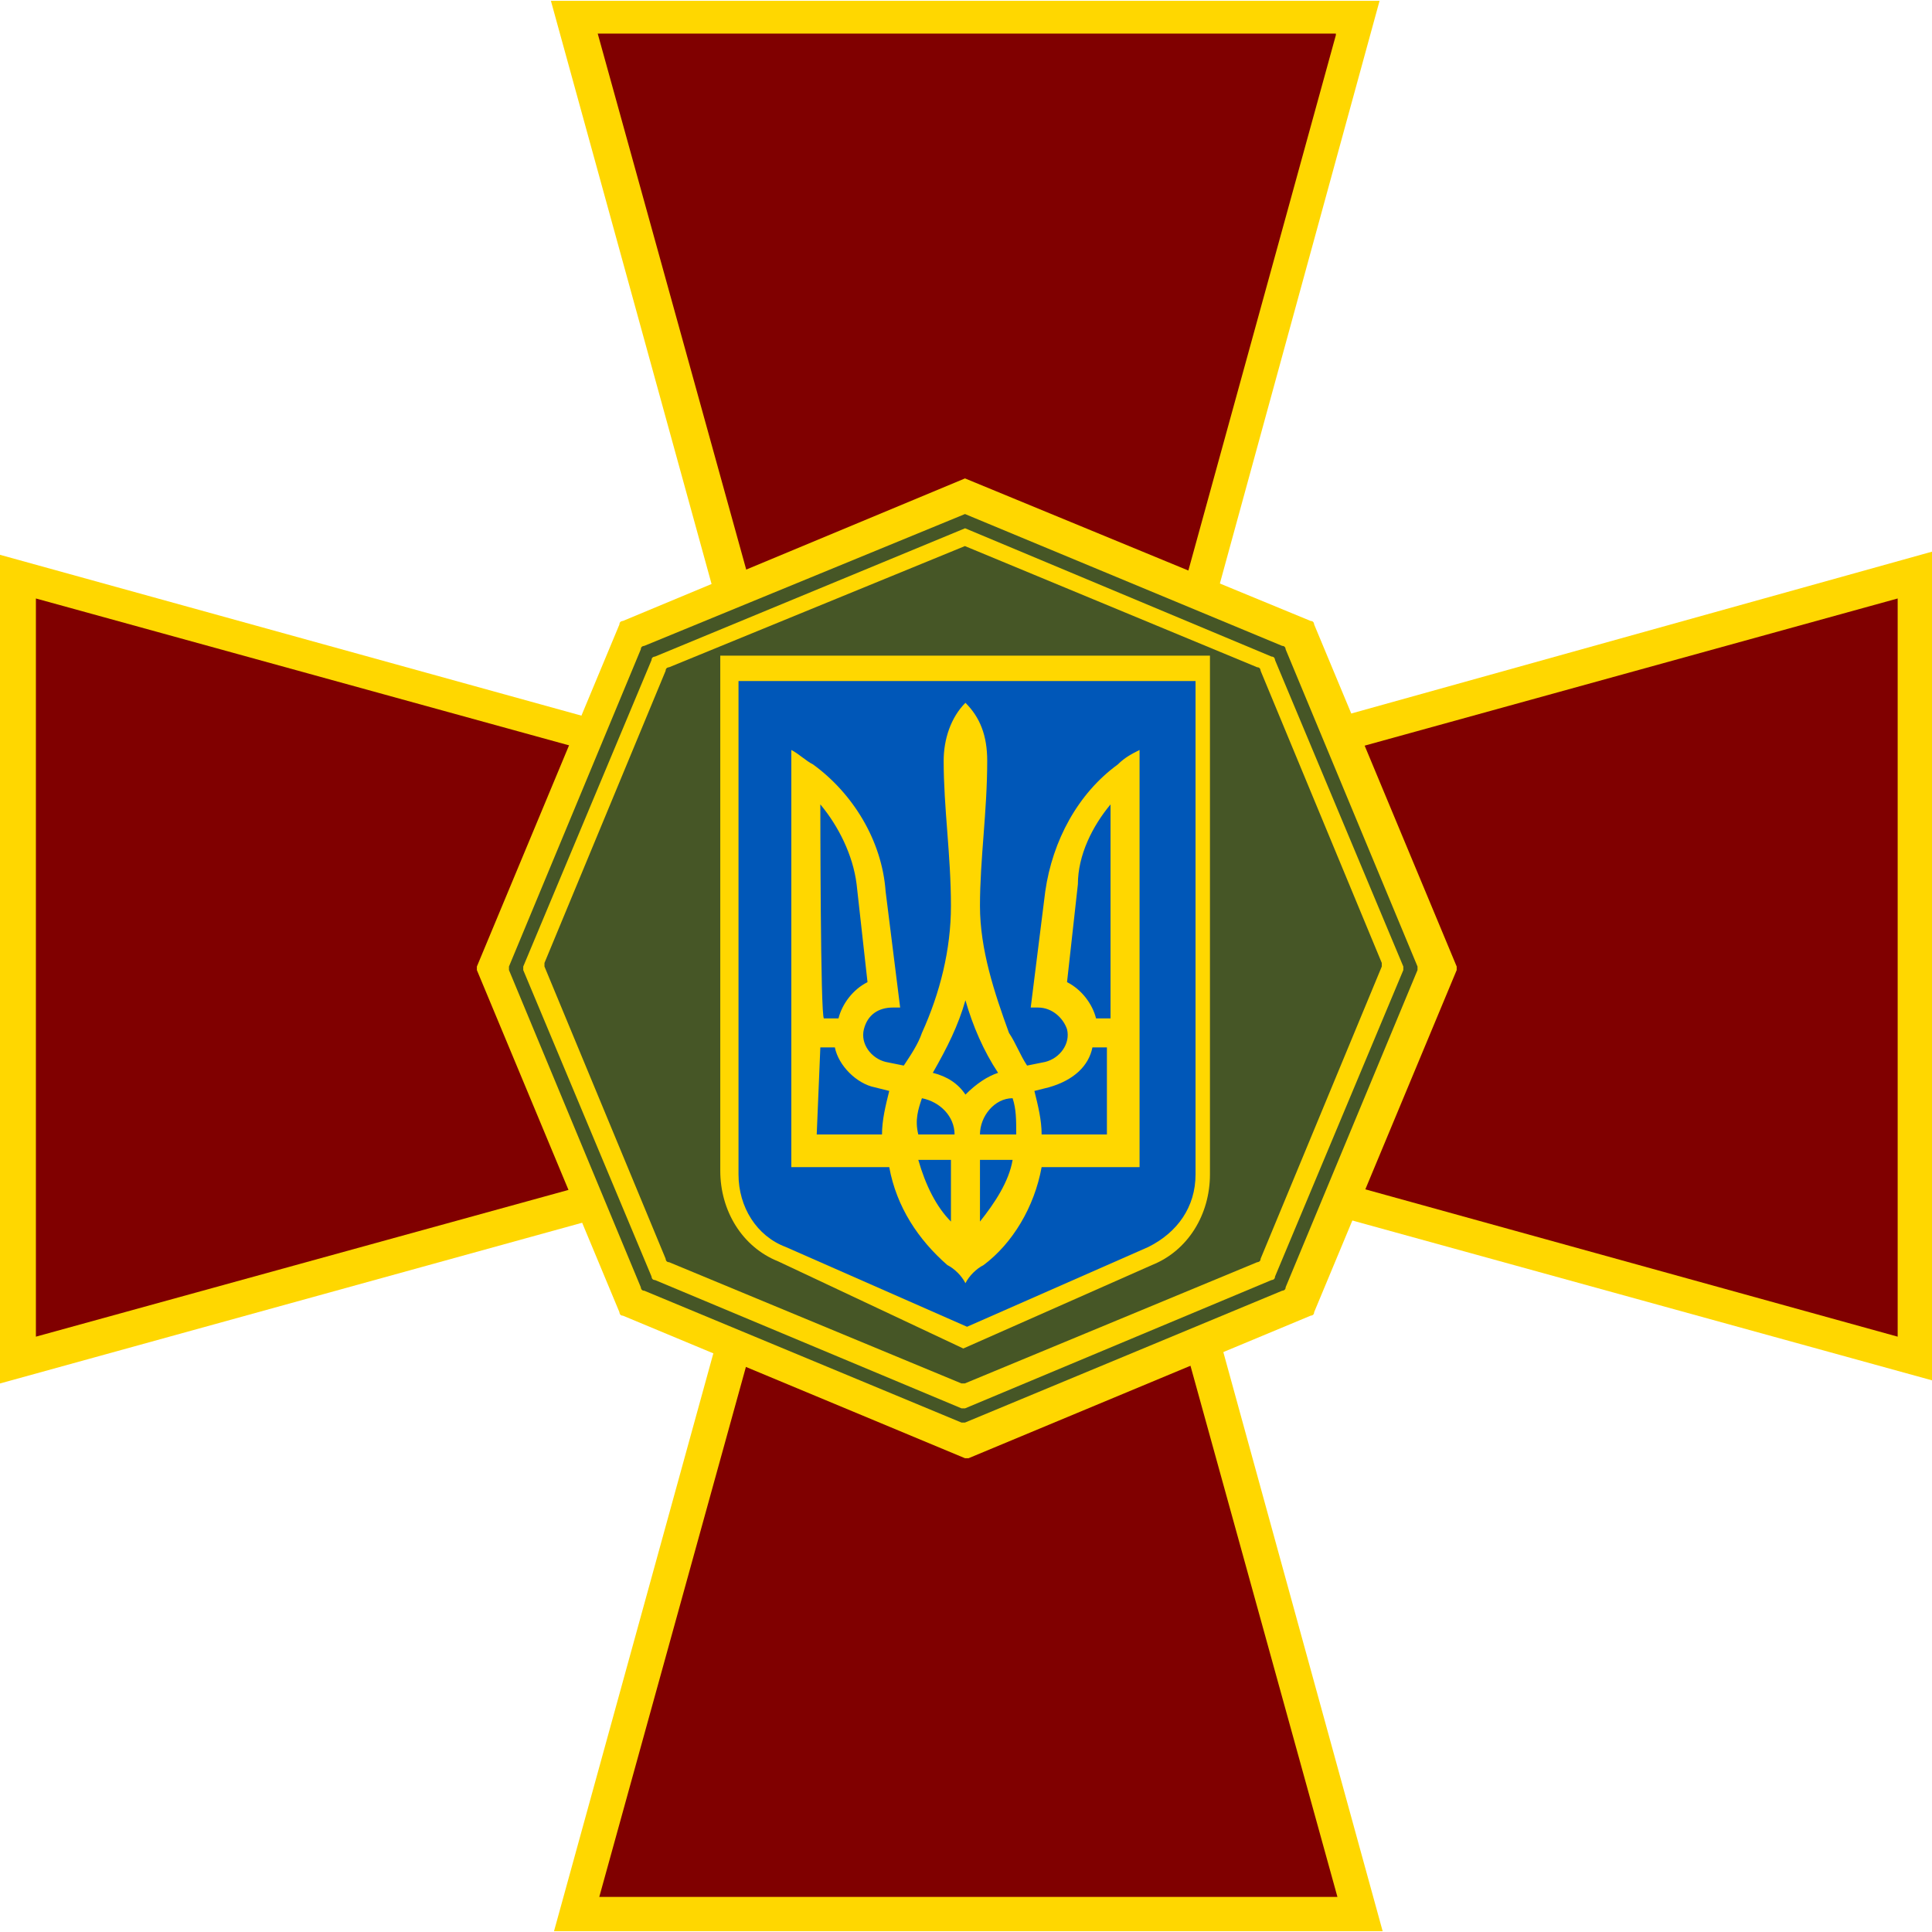 <svg width="48" height="48" viewBox="0 0 48 48" fill="none" xmlns="http://www.w3.org/2000/svg">
<g clip-path="url(#clip0_6761_224415)">
<path d="M47.573 33.752L28.497 28.517L33.77 47.554H14.306L19.579 28.517L0.426 33.829V14.327L19.54 19.639L14.267 0.446H33.731L28.458 19.561L47.573 14.288V33.752Z" fill="#800000"/>
<path d="M33.189 0.873L28.265 18.747L27.877 20.181L29.312 19.793L47.147 14.869V33.209L29.351 28.284L27.916 27.897L28.304 29.331L33.228 47.128H14.889L19.813 29.331L20.2 27.897L18.766 28.284L0.892 33.209V14.869L18.766 19.793L20.2 20.181L19.813 18.747L14.85 0.834H33.189M34.275 0.02H13.687L18.921 19.018L0 13.784V34.372L18.96 29.137L13.764 47.981H34.352L29.157 29.099L48 34.294V13.706L29.079 18.979L34.275 0.02Z" fill="#FFD700"/>
<path d="M23.975 11.886L15.477 15.427C15.477 15.427 15.389 15.427 15.389 15.515L11.848 24.013V24.102L15.389 32.6C15.389 32.6 15.389 32.688 15.477 32.688L23.975 36.229H24.064L32.562 32.688C32.562 32.688 32.65 32.688 32.65 32.6L36.191 24.102V24.013L32.65 15.515C32.65 15.515 32.65 15.427 32.562 15.427L23.975 11.886C24.064 11.886 23.975 11.886 23.975 11.886Z" fill="#FFD700"/>
<path d="M23.975 12.771L16.008 16.046C16.008 16.046 15.92 16.046 15.92 16.134L12.645 24.013V24.101L15.92 31.98C15.92 31.98 15.92 32.068 16.008 32.068L23.887 35.343H23.975L31.854 32.068C31.854 32.068 31.942 32.068 31.942 31.98L35.218 24.101V24.013L31.942 16.134C31.942 16.134 31.942 16.046 31.854 16.046L23.975 12.771C24.064 12.771 23.975 12.771 23.975 12.771Z" fill="#465626"/>
<path d="M23.977 13.125L16.275 16.312C16.275 16.312 16.187 16.312 16.187 16.4L13 24.013V24.102L16.187 31.715C16.187 31.715 16.187 31.803 16.275 31.803L23.888 34.99H23.977L31.59 31.803C31.59 31.803 31.678 31.803 31.678 31.715L34.865 24.102V24.013L31.678 16.4C31.678 16.4 31.678 16.312 31.59 16.312L23.977 13.125C24.065 13.125 23.977 13.125 23.977 13.125Z" fill="#FFD700"/>
<path d="M23.973 13.567L16.626 16.577C16.626 16.577 16.537 16.577 16.537 16.666L13.527 23.924V24.013L16.537 31.272C16.537 31.272 16.537 31.36 16.626 31.36L23.884 34.37H23.973L31.232 31.36C31.232 31.36 31.32 31.36 31.32 31.272L34.33 24.013V23.924L31.32 16.666C31.32 16.666 31.32 16.577 31.232 16.577L23.973 13.567C24.061 13.567 23.973 13.567 23.973 13.567Z" fill="#465626"/>
<path d="M19.337 31.34C18.435 30.98 17.895 30.078 17.895 29.087V16.289H30.061V29.177C30.061 30.168 29.521 31.07 28.619 31.43L23.933 33.503L19.337 31.34Z" fill="#FFD700"/>
<path d="M18.348 16.83V29.177C18.348 29.988 18.798 30.709 19.519 30.98L24.026 32.963L28.532 30.98C29.253 30.619 29.703 29.988 29.703 29.177V16.92H18.348V16.83Z" fill="#0057B8"/>
<path d="M23.986 17.461C23.626 17.821 23.445 18.362 23.445 18.903C23.445 20.075 23.626 21.246 23.626 22.508C23.626 23.59 23.355 24.671 22.905 25.662C22.814 25.933 22.634 26.203 22.454 26.474L22.003 26.383C21.643 26.293 21.372 25.933 21.463 25.572C21.553 25.212 21.823 25.032 22.184 25.032H22.364L22.003 22.148C21.913 20.886 21.192 19.714 20.201 18.993C20.021 18.903 19.84 18.723 19.66 18.633V28.997H22.093C22.274 29.988 22.815 30.799 23.536 31.43C23.716 31.52 23.896 31.701 23.986 31.881C24.076 31.701 24.257 31.52 24.437 31.43C25.158 30.89 25.699 29.988 25.879 28.997H28.312V18.633C28.132 18.723 27.952 18.813 27.771 18.993C26.78 19.714 26.149 20.886 25.969 22.148L25.608 25.032H25.789C26.149 25.032 26.42 25.302 26.51 25.572C26.6 25.933 26.329 26.293 25.969 26.383L25.518 26.474C25.338 26.203 25.248 25.933 25.068 25.662C24.707 24.671 24.347 23.59 24.347 22.508C24.347 21.336 24.527 20.165 24.527 18.903C24.527 18.272 24.347 17.821 23.986 17.461ZM20.381 19.985C20.832 20.525 21.192 21.246 21.282 21.967L21.553 24.401C21.192 24.581 20.922 24.941 20.832 25.302H20.471C20.381 25.302 20.381 19.985 20.381 19.985ZM27.591 19.985V25.302H27.231C27.141 24.941 26.87 24.581 26.51 24.401L26.78 21.967C26.78 21.246 27.141 20.525 27.591 19.985ZM23.986 24.851C24.166 25.482 24.437 26.113 24.797 26.654C24.527 26.744 24.257 26.924 23.986 27.195C23.806 26.924 23.536 26.744 23.175 26.654C23.536 26.023 23.806 25.482 23.986 24.851ZM20.381 26.023H20.742C20.832 26.474 21.282 26.924 21.733 27.014L22.093 27.104C22.003 27.465 21.913 27.825 21.913 28.186H20.291L20.381 26.023ZM27.141 26.023H27.501V28.186H25.879C25.879 27.825 25.789 27.465 25.699 27.104L26.059 27.014C26.69 26.834 27.05 26.474 27.141 26.023ZM22.905 27.285C23.355 27.375 23.716 27.735 23.716 28.186H22.815C22.724 27.825 22.814 27.555 22.905 27.285ZM25.158 27.285C25.248 27.555 25.248 27.825 25.248 28.186H24.347C24.347 27.735 24.707 27.285 25.158 27.285ZM22.815 28.817H23.626V30.349C23.265 29.988 22.995 29.448 22.815 28.817ZM24.347 28.817H25.158C25.068 29.358 24.707 29.898 24.347 30.349V28.817Z" fill="#FFD700"/>
</g>
<defs>
<clipPath id="clip0_6761_224415">
<rect width="48" height="48" fill="white"/>
</clipPath>
</defs>
</svg>
